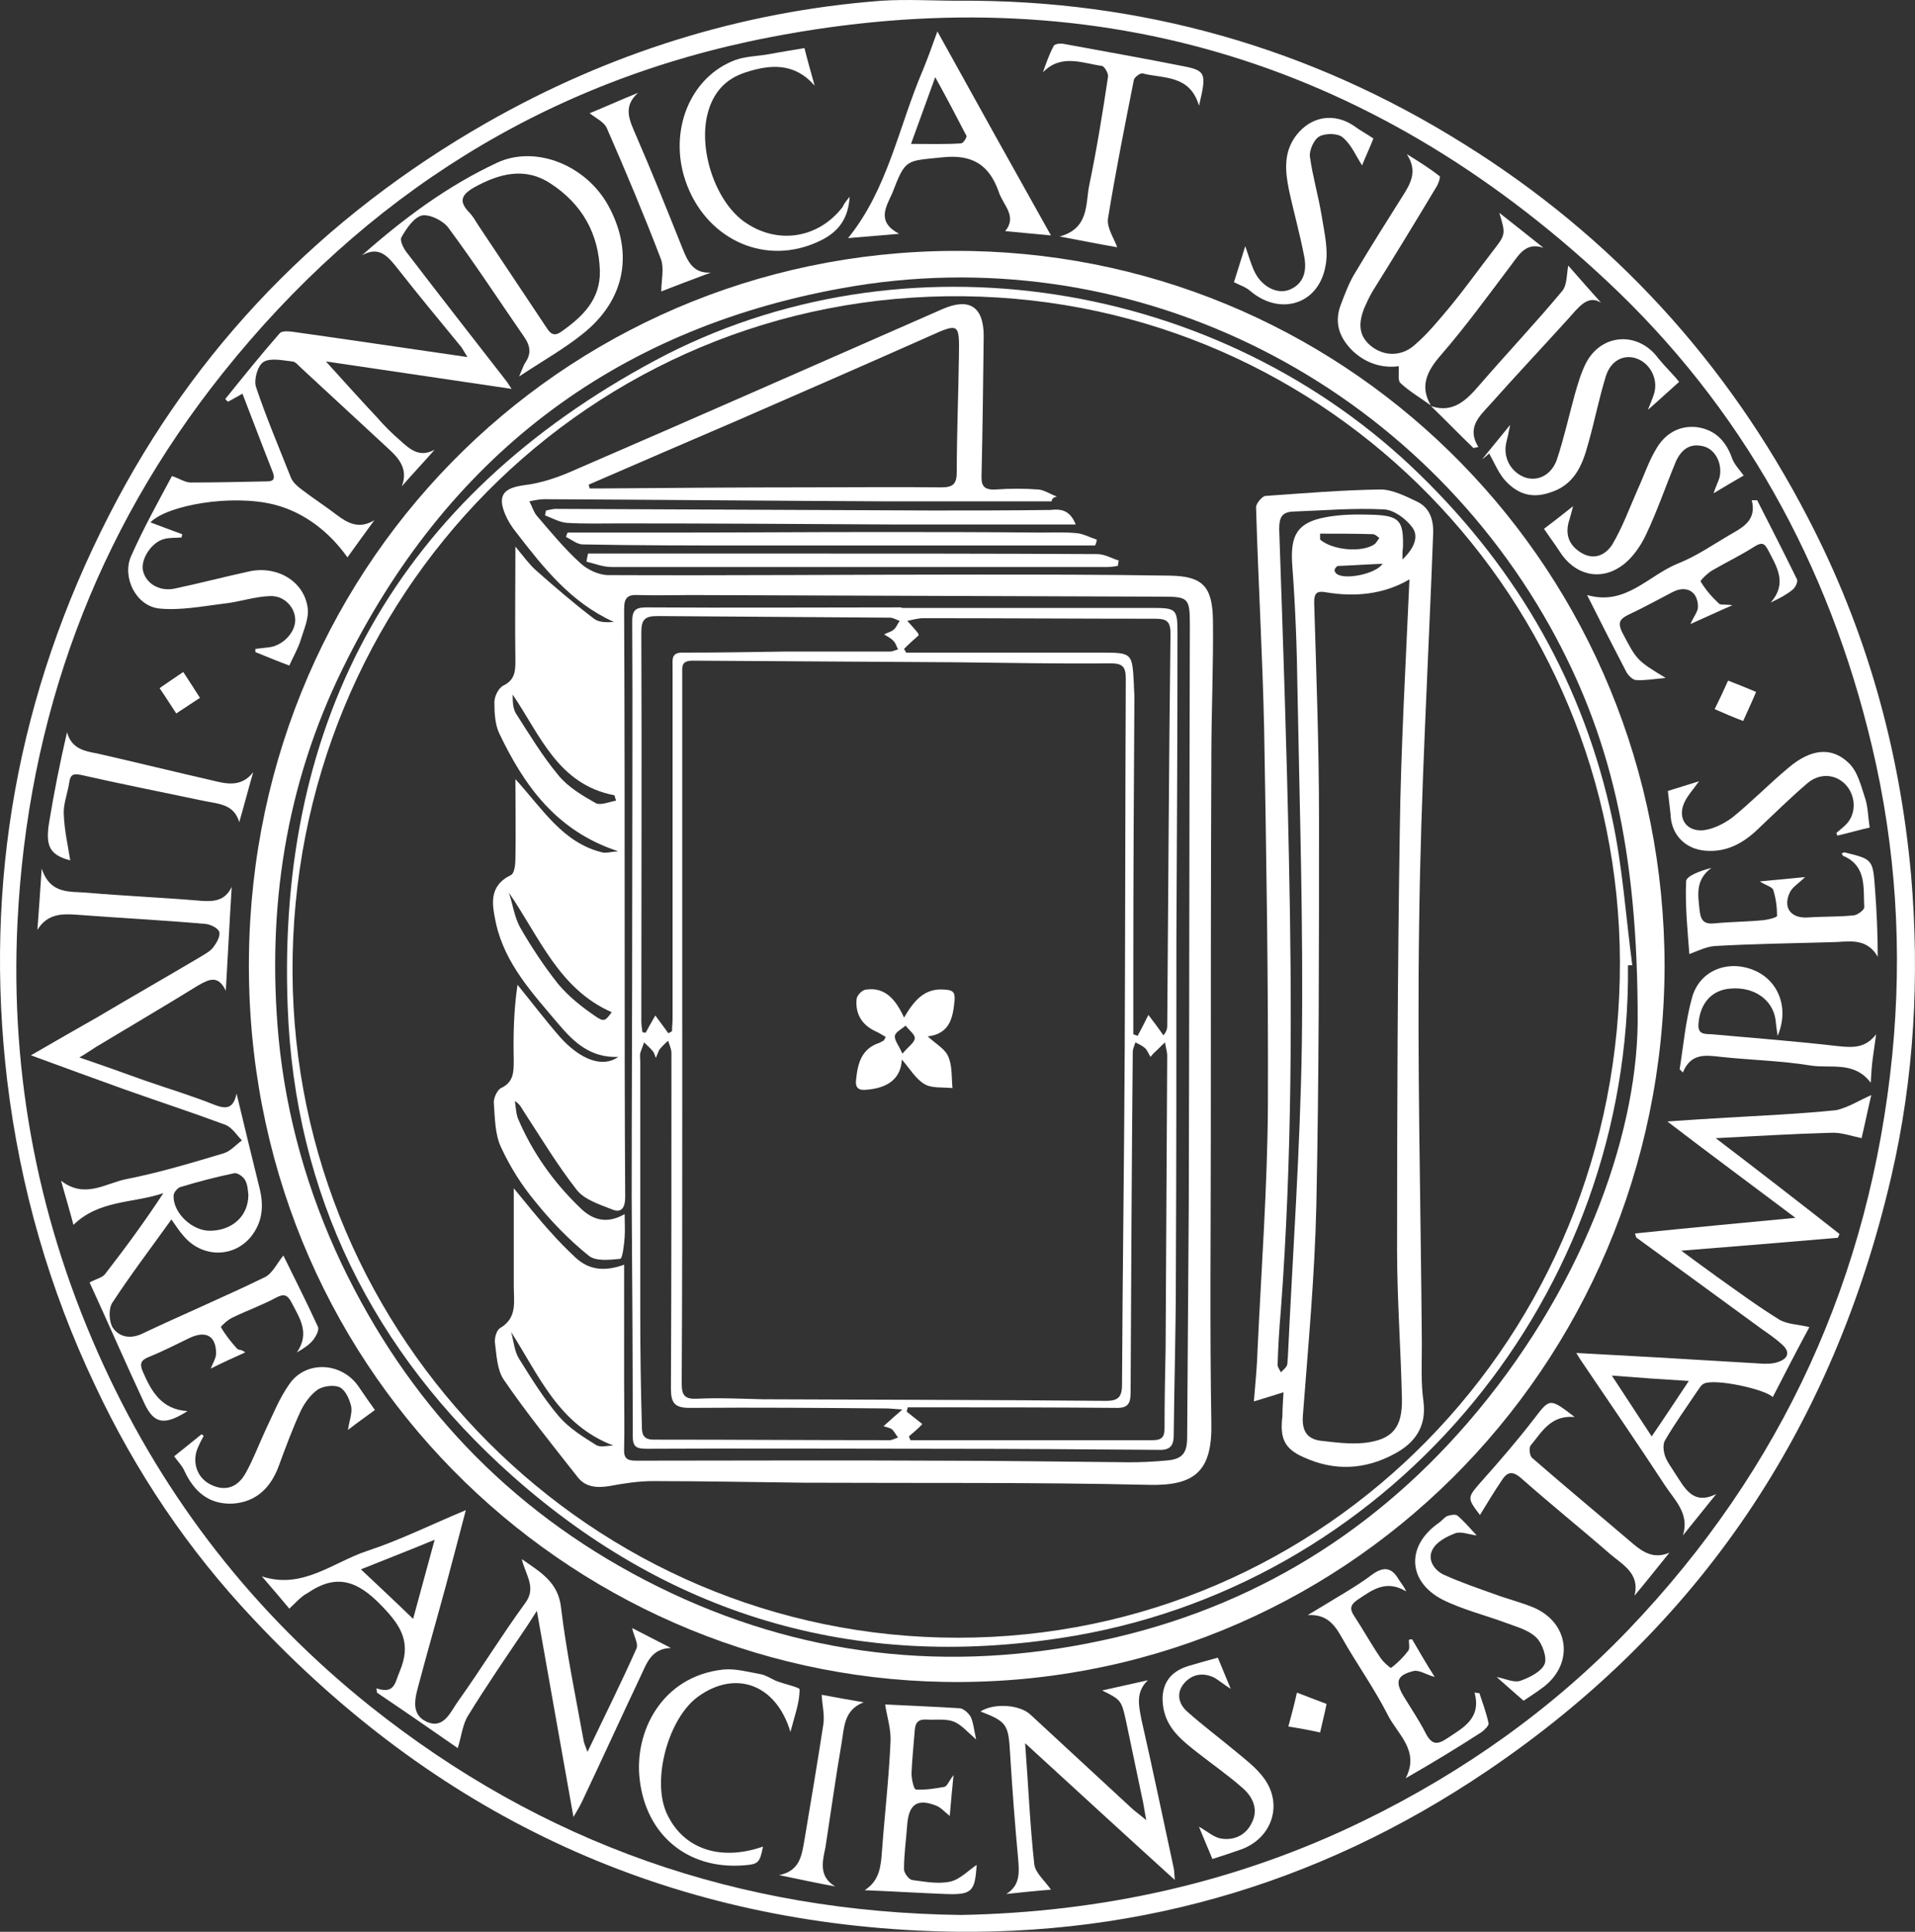 <?xml version="1.0" encoding="UTF-8" standalone="no"?>
<svg
   xmlns:dc="http://purl.org/dc/elements/1.1/"
   xmlns:cc="http://creativecommons.org/ns#"
   xmlns:rdf="http://www.w3.org/1999/02/22-rdf-syntax-ns#"
   xmlns:svg="http://www.w3.org/2000/svg"
   xmlns="http://www.w3.org/2000/svg"
   height="90.036"
   width="89.26"
   xml:space="preserve"
   viewBox="0 0 89.26 90.036"
   y="0px"
   x="0px"
   id="Ebene_1"
   version="1.1"><rect x="0" y="0" width="89.26" height="90.036" fill="#333333" stroke="none"/><defs
     id="defs87" /><style
     id="style3"
     type="text/css">
	.st0{fill:#FFFFFF;}
</style><path
     style="fill:#ffffff"
     id="path5"
     d="m 44.696,0.033 c 8.48,-0.05 16.358,2.183 23.534,6.674 6.925,4.315 12.269,10.161 16.032,17.412 2.735,5.244 4.29,10.814 4.817,16.684 0.401,4.717 0.151,9.409 -0.928,14.05 -2.71,11.667 -8.907,20.975 -18.817,27.674 -8.004,5.419 -16.885,7.928 -26.545,7.452 C 30.52,89.377 20.234,84.434 11.829,75.477 8.768,72.241 6.309,68.578 4.428,64.563 c -2.133,-4.491 -3.487,-9.208 -4.09,-14.175 -1.104,-9.283 0.502,-18.089 4.742,-26.369 4.014,-7.853 9.96,-13.925 17.588,-18.29 5.72,-3.262 11.867,-5.194 18.416,-5.695 1.204,-0.075 2.409,0 3.613,0 z M 44.821,89.251 C 51.294,89.126 57.617,87.771 63.613,84.836 68.23,82.578 72.37,79.642 75.907,75.954 83.083,68.452 87.172,59.47 88.201,49.158 88.678,44.316 88.377,39.499 87.248,34.757 85.24,26.302 81.201,18.976 74.853,13.055 63.814,2.743 50.743,-1.146 35.865,1.74 25.478,3.747 16.997,9.116 10.399,17.37 4.428,24.847 1.291,33.452 0.815,42.986 c -0.351,7.201 1.004,14.1 4.014,20.649 2.885,6.272 7.025,11.566 12.419,15.882 8.029,6.398 17.161,9.609 27.573,9.735 z"
     class="st0" /><path
     style="fill:#ffffff"
     id="path7"
     d="M 77.588,45.069 C 77.513,63.811 62.484,78.739 43.968,78.388 26.356,78.061 11.402,63.635 11.603,44.617 11.804,25.901 26.832,11.324 45.298,11.7 63.112,12.076 77.588,26.603 77.588,45.069 Z m -1.254,2.659 C 76.359,39.449 75.004,34.18 72.269,29.237 65.721,17.496 52.474,11.023 39.252,13.431 28.538,15.363 20.761,21.385 15.969,31.169 c -2.659,5.419 -3.538,11.19 -2.986,17.186 0.351,3.663 1.355,7.201 2.935,10.538 3.086,6.473 7.778,11.441 14.15,14.753 6.523,3.387 13.473,4.366 20.699,2.935 7.05,-1.38 12.946,-4.842 17.638,-10.262 5.269,-6.097 7.853,-13.222 7.928,-18.591 z"
     class="st0" /><path
     style="fill:#ffffff"
     id="path9"
     d="m 8.015,22.187 c 0.376,0.125 0.602,0.301 0.878,0.301 1.154,0 2.283,-0.025 3.437,-0.05 0.301,0 0.552,0 0.376,-0.452 -0.477,-1.204 -0.928,-2.409 -1.405,-3.638 -0.276,0.151 -0.477,0.276 -0.677,0.376 -0.05,-0.05 -0.075,-0.075 -0.125,-0.125 0.828,-1.029 1.656,-2.057 2.534,-3.061 0.1,-0.125 0.401,-0.1 0.602,-0.075 2.685,0.376 5.369,0.778 8.154,1.179 -0.125,-0.201 -0.201,-0.326 -0.276,-0.452 -1.004,-1.229 -2.032,-2.459 -3.011,-3.713 -0.427,-0.527 -0.828,-1.029 -1.631,-0.577 1.957,-1.731 3.989,-3.237 6.297,-4.315 1.832,-0.853 4.24,0.151 5.244,2.108 1.129,2.158 0.703,4.315 -1.254,5.871 -0.878,0.703 -1.857,1.254 -2.961,1.982 0.151,-0.351 0.201,-0.502 0.276,-0.627 0.301,-0.427 0.251,-0.803 -0.05,-1.229 -1.179,-1.706 -2.308,-3.437 -3.538,-5.093 -0.251,-0.326 -0.878,-0.627 -1.229,-0.552 -0.376,0.1 -0.728,0.627 -0.953,1.029 -0.075,0.151 0.125,0.552 0.301,0.753 1.48,1.932 2.986,3.864 4.491,5.796 0.1,0.125 0.176,0.226 0.351,0.502 -3.061,-0.452 -5.946,-0.878 -8.656,-1.28 0.753,0.828 1.556,1.731 2.383,2.609 0.326,0.376 0.677,0.728 1.054,1.054 0.452,0.401 0.903,0.853 1.631,0.452 -0.502,0.577 -1.029,1.129 -1.53,1.706 0.301,-0.778 -0.1,-1.28 -0.627,-1.756 -1.33,-1.229 -2.685,-2.484 -4.014,-3.713 -0.151,-0.125 -0.301,-0.351 -0.477,-0.351 -0.452,-0.05 -1.004,-0.176 -1.33,0.025 -0.276,0.176 -0.452,0.828 -0.351,1.154 0.477,1.43 1.079,2.835 1.631,4.24 0.1,0.226 0.301,0.401 0.502,0.552 0.527,0.401 1.104,0.778 1.631,1.179 0.527,0.401 1.054,0.677 1.756,0.251 -0.427,0.577 -0.853,1.179 -1.254,1.731 -0.853,-1.204 -2.032,-2.107 -3.412,-2.459 -1.982,-0.502 -4.993,0.025 -5.771,0.828 0.527,0.201 1.004,0.376 1.48,0.552 0,0.05 -0.025,0.1 -0.025,0.151 -0.276,0.025 -0.577,0 -0.828,0.075 -0.577,0.151 -1.079,0.928 -0.978,1.455 0.125,0.602 0.753,1.004 1.48,0.853 1.179,-0.251 2.333,-0.552 3.487,-0.803 1.28,-0.276 2.534,0.452 2.71,1.681 0.075,0.502 -0.176,1.029 -0.326,1.53 -0.125,0.401 -0.351,0.778 -0.527,1.179 -0.477,-0.176 -1.029,-0.401 -1.581,-0.627 0,-0.05 0,-0.1 0,-0.151 0.226,-0.025 0.452,-0.05 0.652,-0.075 0.602,-0.075 1.179,-0.652 1.204,-1.229 0.025,-0.602 -0.502,-1.204 -1.204,-1.154 -0.703,0.025 -1.405,0.276 -2.133,0.351 -1.004,0.125 -2.032,0.326 -3.011,0.226 -1.079,-0.125 -1.731,-1.455 -1.305,-2.434 0.602,-1.355 1.305,-2.609 1.907,-3.738 z m 19.946,-9.559 c -0.05,-1.731 -0.828,-3.111 -2.283,-4.064 -1.204,-0.803 -2.409,-0.477 -3.588,0.176 -0.602,0.351 -0.703,0.652 -0.226,1.154 0.176,0.176 0.301,0.401 0.427,0.602 1.029,1.556 2.082,3.111 3.111,4.667 0.176,0.251 0.326,0.602 0.753,0.301 1.004,-0.703 1.832,-1.505 1.806,-2.835 z"
     class="st0" /><path
     style="fill:#ffffff"
     id="path11"
     d="m 11.026,50.965 c 0.376,1.581 0.728,3.011 1.079,4.441 0.201,0.828 0.125,1.581 -0.427,2.258 -0.828,0.978 -2.283,0.953 -3.136,-0.075 -0.176,-0.201 -0.326,-0.427 -0.552,-0.753 -0.953,1.33 -1.907,2.584 -2.76,3.889 -0.176,0.276 -0.151,0.878 0.025,1.154 0.276,0.401 0.753,0.552 1.33,0.301 1.907,-0.903 3.864,-1.731 5.771,-2.659 0.351,-0.176 0.577,-0.677 0.853,-1.004 0.502,1.029 1.079,2.158 1.606,3.312 0.075,0.151 -0.075,0.427 -0.201,0.602 -0.176,0.226 -0.427,0.401 -0.778,0.602 0.627,-0.903 0.125,-1.606 -0.251,-2.333 -0.176,-0.326 -0.326,-0.427 -0.703,-0.226 -0.652,0.351 -1.355,0.602 -2.032,0.928 -0.226,0.1 -0.577,0.427 -0.552,0.452 0.201,0.351 0.477,0.703 0.753,1.004 0.05,0.075 0.226,0.025 0.376,0.176 -0.502,0.226 -1.004,0.452 -1.606,0.753 0.125,-0.301 0.251,-0.502 0.251,-0.703 0,-0.828 -0.477,-1.079 -1.229,-0.728 -0.627,0.301 -1.254,0.627 -1.882,0.878 -0.376,0.151 -0.477,0.301 -0.301,0.703 0.401,0.928 0.878,1.756 2.082,1.832 -1.079,0.677 -1.556,0.602 -2.007,-0.351 -0.878,-1.882 -1.706,-3.788 -2.559,-5.645 0.326,-0.176 0.602,-0.226 0.728,-0.401 0.953,-1.229 1.857,-2.459 2.71,-3.763 -1.38,0.477 -2.986,0.301 -4.19,1.48 -0.151,-0.577 -0.351,-1.254 -0.577,-2.057 1.104,0.853 2.057,0.125 3.036,-0.075 1.53,-0.301 3.036,-0.753 4.541,-1.204 0.326,-0.1 0.577,-0.401 0.853,-0.602 -0.251,-0.251 -0.452,-0.602 -0.778,-0.728 -1.556,-0.577 -3.161,-1.104 -4.717,-1.656 -1.38,-0.502 -2.785,-1.004 -4.34,-1.581 1.129,-0.652 2.082,-1.204 3.061,-1.756 1.606,-0.953 3.237,-1.882 4.842,-2.835 0.201,-0.125 0.452,-0.251 0.602,-0.452 0.151,-0.201 0.326,-0.502 0.276,-0.703 -0.05,-0.176 -0.401,-0.351 -0.627,-0.376 -1.982,-0.176 -3.989,-0.276 -5.971,-0.427 -0.703,-0.05 -1.405,-0.075 -1.882,0.703 0.075,-0.953 0.125,-1.781 0.201,-2.86 0.401,1.229 1.33,1.054 2.133,1.129 1.756,0.151 3.538,0.226 5.294,0.376 0.652,0.05 1.129,-0.025 1.43,-0.652 -0.1,1.581 -0.176,3.161 -0.276,4.842 -0.351,-0.728 -0.753,-0.552 -1.28,-0.251 -1.581,0.978 -3.211,1.932 -4.792,2.885 -0.201,0.125 -0.401,0.276 -0.753,0.477 1.104,0.376 2.082,0.728 3.061,1.079 1.079,0.376 2.183,0.703 3.237,1.129 0.527,0.201 0.878,0.201 1.029,-0.527 z m 0.552,4.717 c -0.025,-0.151 -0.025,-0.452 -0.151,-0.677 -0.075,-0.151 -0.351,-0.351 -0.502,-0.326 -0.853,0.176 -1.706,0.401 -2.534,0.652 -0.125,0.05 -0.301,0.251 -0.301,0.401 -0.025,0.803 0.878,1.656 1.731,1.631 1.004,-0.025 1.756,-0.677 1.756,-1.681 z"
     class="st0" /><path
     style="fill:#ffffff"
     id="path13"
     d="m 87.222,51.04 c -0.151,0.627 -0.301,1.38 -0.452,2.007 -0.477,-0.1 -0.953,-0.276 -1.43,-0.251 -1.731,0.05 -3.487,0.151 -5.369,0.251 2.007,1.53 3.889,2.986 5.771,4.466 -0.025,0.05 -0.05,0.125 -0.075,0.176 -2.358,0.201 -4.742,0.401 -7.301,0.602 0.652,0.477 1.154,0.853 1.681,1.229 0.953,0.677 1.907,1.38 2.885,1.982 0.376,0.226 0.903,0.226 1.405,0.351 -0.527,0.978 -1.129,2.133 -1.706,3.262 -0.376,-0.376 -2.71,-0.878 -3.211,-0.627 -0.151,0.075 -0.226,0.251 -0.326,0.376 -0.502,0.753 -1.029,1.48 -1.48,2.258 -0.125,0.201 -0.075,0.527 0,0.753 0.1,0.276 0.301,0.527 0.452,0.778 0.452,0.677 0.828,1.53 1.932,0.978 -0.527,0.652 -1.029,1.28 -1.556,1.932 0.326,-1.029 -0.401,-1.656 -0.853,-2.358 -1.28,-1.957 -2.609,-3.889 -3.914,-5.821 -0.05,-0.075 -0.1,-0.151 -0.201,-0.326 1.706,0.1 3.312,0.176 4.918,0.276 1.28,0.075 2.534,0.151 3.814,0.226 0.226,0 0.452,0 0.652,-0.075 0.477,-0.151 0.602,-0.452 0.226,-0.803 -0.301,-0.276 -0.627,-0.502 -0.953,-0.728 -1.957,-1.43 -3.914,-2.86 -5.846,-4.265 -0.025,0 -0.025,-0.05 -0.075,-0.201 2.434,-0.251 4.817,-0.477 7.477,-0.728 -2.032,-1.53 -3.939,-2.935 -5.971,-4.491 1.029,-0.075 1.882,-0.125 2.735,-0.176 1.706,-0.1 3.437,-0.176 5.143,-0.351 0.552,-0.125 1.104,-0.477 1.631,-0.703 z M 75.129,64.112 c 0.677,1.029 1.229,1.882 1.857,2.835 0.602,-0.878 1.129,-1.681 1.731,-2.584 -1.254,-0.075 -2.333,-0.151 -3.588,-0.251 z"
     class="st0" /><path
     style="fill:#ffffff"
     id="path15"
     d="m 13.485,74.975 c -0.351,-0.427 -0.803,-0.953 -1.28,-1.505 1.882,0.627 3.312,-0.652 4.892,-1.179 1.53,-0.502 2.986,-1.229 4.616,-1.907 -0.326,1.254 -0.627,2.383 -0.928,3.513 -0.401,1.48 -0.828,2.961 -1.229,4.466 -0.176,0.677 -0.477,1.505 0.326,1.882 0.828,0.376 1.129,-0.502 1.505,-1.004 1.054,-1.48 2.007,-3.036 3.086,-4.516 0.552,-0.728 0.025,-1.305 -0.151,-2.057 0.903,0.627 1.706,1.079 1.832,2.283 0.251,2.082 0.677,4.115 1.054,6.197 0.025,0.125 0.075,0.226 0.176,0.502 0.803,-1.681 1.581,-3.237 2.283,-4.817 0.1,-0.226 -0.125,-0.577 -0.201,-0.953 0.627,0.326 1.229,0.627 1.806,0.928 -0.928,0.025 -1.129,0.728 -1.43,1.355 -0.903,1.907 -1.781,3.839 -2.685,5.745 -0.1,0.226 -0.226,0.427 -0.427,0.778 -0.577,-3.262 -1.129,-6.323 -1.706,-9.609 -0.201,0.326 -0.326,0.502 -0.452,0.703 -0.928,1.38 -1.882,2.76 -2.76,4.19 -0.251,0.401 -0.301,0.953 -0.477,1.505 -1.154,-0.803 -2.459,-1.706 -3.763,-2.584 0,-0.075 -0.025,-0.125 -0.025,-0.201 0.853,0.276 0.853,-0.251 1.079,-0.778 0.552,-1.305 0.125,-2.082 -0.828,-3.061 -1.129,-1.179 -2.108,-1.53 -3.462,-0.602 -0.301,0.151 -0.552,0.452 -0.853,0.728 z m 3.337,-1.832 c 0.878,0.828 1.631,1.53 2.434,2.308 0.351,-1.28 0.652,-2.409 1.004,-3.688 -1.204,0.502 -2.258,0.903 -3.437,1.38 z"
     class="st0" /><path
     style="fill:#ffffff"
     id="path17"
     d="m 47.782,81.248 c 0.151,1.982 0.226,3.814 0.427,5.645 0.05,0.401 0.502,0.778 0.778,1.179 -0.652,0.05 -1.355,0.125 -2.082,0.201 0.652,-0.401 0.602,-1.004 0.552,-1.631 -0.151,-1.631 -0.276,-3.287 -0.376,-4.918 -0.075,-1.355 -0.151,-1.48 -1.38,-1.957 0.627,-0.401 1.832,-0.326 2.333,0.151 1.556,1.43 3.111,2.885 4.667,4.315 0.176,0.176 0.376,0.301 0.728,0.602 -0.1,-0.502 -0.125,-0.778 -0.201,-1.079 -0.251,-1.204 -0.502,-2.383 -0.753,-3.588 -0.201,-0.903 -0.226,-0.953 -1.104,-1.38 0.778,-0.176 1.455,-0.326 2.133,-0.477 -0.577,0.552 -0.427,1.179 -0.301,1.832 0.527,2.308 1.004,4.616 1.505,6.925 0.025,0.125 0.025,0.251 0.05,0.552 -2.383,-2.158 -4.616,-4.215 -6.975,-6.373 z"
     class="st0" /><path
     style="fill:#ffffff"
     id="path19"
     d="m 66.699,18.901 c -0.477,-0.351 -1.004,-0.652 -1.43,-1.054 -0.125,-0.125 -0.05,-0.477 -0.075,-0.778 -0.753,0.1 -1.53,-0.125 -2.158,-0.728 -0.602,-0.602 -0.853,-1.28 -0.552,-2.108 0.201,-0.527 0.401,-1.079 0.703,-1.556 0.703,-1.179 1.43,-2.333 2.158,-3.487 0.401,-0.627 0.753,-1.204 0.226,-2.007 0.527,0.326 1.054,0.652 1.53,1.029 0.05,0.025 -0.05,0.351 -0.151,0.502 -0.978,1.631 -1.957,3.237 -2.961,4.842 -0.151,0.251 -0.276,0.527 -0.401,0.803 -0.251,0.652 -0.301,1.254 0.301,1.756 0.577,0.477 1.38,0.527 2.007,0 0.627,-0.527 1.154,-1.179 1.681,-1.806 0.703,-0.853 1.33,-1.731 2.007,-2.609 0.602,-0.778 0.602,-0.778 0.301,-1.781 0.728,0.577 1.405,1.104 2.057,1.631 -0.803,-0.276 -1.129,0.301 -1.505,0.803 -1.079,1.43 -2.133,2.885 -3.312,4.24 -0.627,0.728 -0.953,1.43 -0.427,2.308 l 0,0 z"
     class="st0" /><path
     style="fill:#ffffff"
     id="path21"
     d="m 41.911,10.897 c -0.928,0.075 -1.706,0.151 -2.383,0.201 1.857,-2.283 2.358,-5.194 3.487,-7.828 0.226,-0.552 0.427,-1.104 0.677,-1.806 1.806,3.262 3.563,6.423 5.294,9.509 -0.552,-0.05 -1.33,-0.125 -2.133,-0.201 0.577,-0.703 -0.1,-1.204 -0.301,-1.832 -0.452,-1.28 -1.254,-1.756 -2.634,-1.606 -1.706,0.176 -1.706,0.05 -2.333,1.681 -0.301,0.652 -0.728,1.33 0.326,1.882 z m 0.552,-4.19 c 0.853,0 1.606,0.025 2.333,-0.025 0.1,0 0.276,-0.276 0.251,-0.351 -0.452,-0.878 -0.903,-1.731 -1.455,-2.735 -0.401,1.104 -0.753,2.082 -1.129,3.111 z"
     class="st0" /><path
     style="fill:#ffffff"
     id="path23"
     d="m 39.603,9.166 c -0.075,1.38 -0.903,1.907 -1.857,2.258 -2.509,0.903 -5.093,-0.552 -5.871,-3.237 -0.652,-2.283 0.376,-4.642 2.409,-5.394 0.502,-0.176 1.079,-0.176 1.606,-0.276 0.527,-0.1 1.029,-0.176 1.606,-0.276 0.125,0.502 0.301,1.129 0.477,1.756 -0.928,-1.079 -2.057,-1.004 -3.211,-0.627 -0.953,0.301 -1.53,0.953 -1.781,1.932 -0.427,1.681 0.351,4.014 1.656,4.993 1.53,1.129 3.487,0.853 4.642,-0.652 0.05,-0.125 0.125,-0.226 0.326,-0.477 z"
     class="st0" /><path
     style="fill:#ffffff"
     id="path25"
     d="m 81.904,23.316 c 0.627,1.229 1.254,2.459 1.857,3.688 0.05,0.1 -0.075,0.376 -0.201,0.477 -0.276,0.226 -0.602,0.401 -1.029,0.602 0.803,-0.903 0.276,-1.681 -0.125,-2.459 -0.176,-0.326 -0.301,-0.351 -0.627,-0.151 -0.627,0.401 -1.305,0.728 -1.957,1.104 -0.226,0.125 -0.602,0.502 -0.552,0.527 0.226,0.376 0.527,0.728 0.853,1.029 0.075,0.075 0.276,0.025 0.627,0.075 -0.753,0.326 -1.28,0.577 -1.957,0.878 0.151,-0.351 0.351,-0.577 0.351,-0.803 0,-0.728 -0.552,-1.029 -1.204,-0.677 -0.677,0.351 -1.355,0.728 -2.057,1.054 -0.401,0.201 -0.477,0.376 -0.276,0.803 0.677,1.28 0.652,1.305 2.032,2.133 -0.527,0.05 -0.953,0.125 -1.38,0.1 -0.151,0 -0.376,-0.226 -0.452,-0.376 -0.602,-1.154 -1.204,-2.333 -1.832,-3.588 1.806,0.527 2.86,-0.928 4.265,-1.48 0.878,-0.351 1.656,-0.903 2.484,-1.38 0.577,-0.326 1.154,-0.677 0.928,-1.556 0.075,0 0.176,0 0.251,0 z"
     class="st0" /><path
     style="fill:#ffffff"
     id="path27"
     d="m 55.886,4.926 c -0.427,-1.455 -1.656,-1.254 -2.634,-1.505 -0.1,-0.025 -0.376,0.176 -0.401,0.301 -0.427,2.158 -0.853,4.29 -1.204,6.448 -0.075,0.427 0.276,0.928 0.427,1.355 -0.728,-0.125 -1.606,-0.301 -2.685,-0.502 1.38,-0.376 1.204,-1.505 1.38,-2.383 0.351,-1.681 0.627,-3.387 0.878,-5.068 0.025,-0.151 -0.176,-0.502 -0.301,-0.502 -0.903,-0.125 -1.882,-0.577 -2.735,0.301 0.151,-0.427 0.301,-0.853 0.502,-1.229 0.05,-0.1 0.301,-0.125 0.452,-0.1 1.882,0.351 3.763,0.677 5.645,1.054 1.004,0.201 1.029,0.351 0.677,1.832 z"
     class="st0" /><path
     style="fill:#ffffff"
     id="path29"
     d="m 65.821,76.406 c 0.326,0.552 0.652,1.129 1.054,1.756 -0.427,-0.125 -0.753,-0.351 -1.004,-0.276 -0.778,0.201 -0.853,0.502 -0.427,1.204 0.351,0.577 0.728,1.129 1.029,1.731 0.276,0.502 0.527,0.502 0.978,0.201 0.753,-0.502 1.606,-0.928 1.28,-2.133 0.075,0 0.151,0.025 0.226,0.025 0.151,0.452 0.326,0.928 0.427,1.405 0.025,0.1 -0.201,0.326 -0.351,0.427 -1.129,0.728 -2.283,1.43 -3.513,2.133 0.677,-1.305 -0.401,-2.057 -0.853,-2.986 -0.627,-1.229 -1.455,-2.383 -2.133,-3.588 -0.351,-0.627 -0.728,-1.079 -1.581,-1.029 0.251,-0.151 0.502,-0.301 0.753,-0.452 0.728,-0.452 1.505,-0.878 2.208,-1.405 0.502,-0.376 0.903,-0.427 1.254,0.151 0.1,0.176 0.251,0.326 0.376,0.602 -0.953,-0.577 -1.606,-0.05 -2.283,0.401 -0.326,0.226 -0.351,0.427 -0.151,0.728 0.427,0.652 0.803,1.33 1.229,1.957 0.125,0.201 0.477,0.502 0.502,0.477 0.301,-0.226 0.577,-0.502 0.803,-0.803 0.075,-0.1 0.025,-0.326 0.025,-0.502 0.05,-0.025 0.1,-0.025 0.151,-0.025 z"
     class="st0" /><path
     style="fill:#ffffff"
     id="path31"
     d="m 40.305,88.097 c 0.703,-0.452 0.753,-1.129 0.803,-1.806 0.125,-1.706 0.326,-3.412 0.401,-5.143 0.025,-0.577 -0.176,-1.179 -0.251,-1.706 1.004,0.05 2.258,0.1 3.487,0.176 0.176,0.025 0.401,0.226 0.502,0.401 0.125,0.276 0.151,0.602 0.251,1.054 -0.401,-0.351 -0.677,-0.677 -1.029,-0.828 -0.376,-0.151 -0.828,-0.075 -1.254,-0.1 -0.376,-0.025 -0.552,0.1 -0.577,0.502 -0.05,0.677 -0.125,1.33 -0.151,2.007 0,0.251 0.1,0.728 0.201,0.753 0.452,0.025 0.903,-0.05 1.33,-0.125 0.125,-0.025 0.201,-0.251 0.427,-0.552 -0.075,0.753 -0.125,1.305 -0.176,1.907 -0.251,-0.201 -0.427,-0.401 -0.627,-0.477 -0.878,-0.351 -1.28,-0.075 -1.355,0.878 -0.05,0.703 -0.151,1.38 -0.151,2.082 0,0.176 0.226,0.477 0.376,0.502 0.577,0.075 1.204,0.201 1.781,0.075 0.452,-0.1 0.853,-0.527 1.229,-0.778 -0.075,1.254 -0.226,1.405 -1.48,1.355 -1.254,-0.05 -2.484,-0.125 -3.738,-0.176 z"
     class="st0" /><path
     style="fill:#ffffff"
     id="path33"
     d="m 85.843,39.775 c 0.075,-0.025 0.1,-0.05 0.125,-0.05 1.33,0.326 1.33,0.326 1.43,1.731 0.075,1.004 0.125,2.032 0.125,3.136 -0.552,-0.953 -1.43,-0.677 -2.208,-0.677 -1.781,0.05 -3.588,0.075 -5.369,0.176 -0.401,0.025 -0.803,0.226 -1.204,0.376 -0.075,-1.029 -0.201,-2.208 -0.151,-3.387 0,-0.251 0.677,-0.502 1.179,-0.627 -0.753,0.552 -0.627,1.254 -0.552,1.957 0.05,0.427 0.151,0.677 0.677,0.627 0.778,-0.075 1.53,-0.075 2.308,-0.151 0.226,-0.025 0.627,-0.125 0.627,-0.201 0,-0.401 -0.05,-0.803 -0.176,-1.204 -0.05,-0.151 -0.326,-0.201 -0.627,-0.401 0.753,-0.075 1.38,-0.125 2.108,-0.201 -0.301,0.301 -0.577,0.452 -0.703,0.703 -0.351,0.728 0.05,1.229 0.828,1.179 0.728,-0.05 1.455,-0.025 2.158,-0.1 0.176,-0.025 0.477,-0.251 0.477,-0.376 -0.05,-0.878 0.125,-1.907 -0.953,-2.383 -0.05,0 -0.05,-0.05 -0.1,-0.125 z"
     class="st0" /><path
     style="fill:#ffffff"
     id="path35"
     d="m 87.448,48.205 c -0.05,0.351 -0.1,0.702 -0.151,1.079 -0.05,0.351 -0.075,0.728 -0.1,1.179 -0.778,-1.029 -1.882,-0.652 -2.81,-0.803 -1.38,-0.226 -2.785,-0.251 -4.165,-0.401 -0.703,-0.075 -1.405,-0.201 -1.781,0.728 -0.05,-0.05 -0.1,-0.1 -0.151,-0.151 0.176,-1.104 0.276,-2.258 0.577,-3.337 0.351,-1.28 1.681,-1.781 2.885,-1.28 1.154,0.477 1.656,1.781 1.104,3.061 -0.05,-0.326 -0.075,-0.552 -0.1,-0.778 -0.151,-0.928 -1.004,-1.505 -2.057,-1.43 -0.903,0.05 -1.455,0.677 -1.53,1.631 -0.05,0.552 0.326,0.477 0.627,0.502 1.957,0.176 3.914,0.326 5.871,0.552 0.703,0.075 1.28,0.1 1.781,-0.552 z"
     class="st0" /><path
     style="fill:#ffffff"
     id="path37"
     d="m 36.843,80.721 c -0.677,-2.258 -2.584,-2.885 -4.29,-1.656 -1.405,1.004 -2.183,3.889 -1.48,5.444 0.753,1.656 2.484,2.258 4.491,1.556 -0.151,0.778 -0.226,0.828 -0.953,0.878 -2.584,0.176 -4.491,-1.43 -4.792,-3.989 -0.276,-2.233 1.029,-4.842 3.914,-5.143 0.577,-0.05 1.179,0.125 1.756,0.226 0.226,0.05 0.452,0.201 0.677,0.301 0.376,0.151 1.104,0.301 1.104,0.401 0,0.627 -0.226,1.204 -0.427,1.982 z"
     class="st0" /><path
     style="fill:#ffffff"
     id="path39"
     d="m 64.015,6.456 c -0.176,0.452 -0.401,0.928 -0.527,1.254 -0.276,-0.427 -0.502,-0.978 -0.903,-1.305 -0.226,-0.201 -0.803,-0.201 -1.079,-0.05 -0.251,0.125 -0.477,0.627 -0.452,0.928 0.125,0.928 0.401,1.857 0.552,2.785 0.125,0.778 0.326,1.606 0.176,2.333 -0.326,1.806 -2.133,2.333 -3.513,1.154 -0.201,-0.176 -0.502,-0.276 -0.753,-0.401 0.151,-0.477 0.326,-1.029 0.527,-1.681 0.176,0.502 0.276,0.878 0.452,1.229 0.326,0.652 1.029,1.029 1.606,0.803 0.677,-0.276 0.803,-0.878 0.703,-1.48 -0.201,-1.079 -0.502,-2.133 -0.728,-3.186 -0.176,-0.878 -0.251,-1.731 0.326,-2.509 0.703,-0.928 1.806,-1.104 2.76,-0.427 0.226,0.176 0.527,0.326 0.853,0.552 z"
     class="st0" /><path
     style="fill:#ffffff"
     id="path41"
     d="m 68.982,70.61 c -0.627,-0.828 -0.602,-0.803 0.151,-1.656 0.803,-0.903 1.606,-1.832 2.358,-2.81 0.753,-0.978 0.728,-1.004 1.907,-0.1 -1.129,-0.1 -1.53,0.703 -2.057,1.33 -0.075,0.1 -0.05,0.477 0.075,0.577 1.556,1.355 3.161,2.685 4.717,4.014 0.477,0.401 0.978,0.703 1.681,0.401 -0.552,0.677 -1.079,1.355 -1.631,2.007 0.276,-1.054 -0.577,-1.455 -1.179,-1.982 -1.355,-1.179 -2.76,-2.308 -4.09,-3.487 -0.376,-0.326 -0.627,-0.351 -0.903,0.075 -0.376,0.552 -0.703,1.104 -1.029,1.631 z"
     class="st0" /><path
     style="fill:#ffffff"
     id="path43"
     d="m 78.266,17.797 c -0.427,0.376 -0.853,0.778 -1.455,1.305 0.151,-0.401 0.251,-0.602 0.301,-0.803 0.176,-0.677 -0.226,-1.405 -0.878,-1.606 -0.577,-0.176 -1.154,0.125 -1.38,0.828 -0.326,1.054 -0.527,2.108 -0.828,3.161 -0.276,1.029 -0.652,1.932 -1.806,2.283 -0.903,0.301 -1.581,0 -2.133,-0.652 -0.276,-0.351 -0.452,-0.778 -0.677,-1.179 -0.1,0.1 -0.226,0.201 -0.326,0.276 0.376,-0.477 0.778,-0.953 1.305,-1.606 -0.075,0.401 -0.125,0.602 -0.176,0.803 -0.176,0.728 0.226,1.43 0.903,1.656 0.577,0.176 1.204,-0.125 1.455,-0.853 0.326,-0.978 0.552,-2.007 0.828,-3.011 0.151,-0.527 0.301,-1.054 0.552,-1.53 0.753,-1.355 2.434,-1.405 3.337,-0.176 0.326,0.401 0.677,0.728 0.978,1.104 z"
     class="st0" /><path
     style="fill:#ffffff"
     id="path45"
     d="m 81.276,22.162 c -0.401,0.226 -0.853,0.502 -1.405,0.828 0.1,-0.301 0.201,-0.502 0.276,-0.728 0.151,-0.627 -0.176,-1.305 -0.728,-1.455 -0.652,-0.176 -1.054,0.151 -1.305,0.703 -0.477,1.154 -0.878,2.333 -1.405,3.437 -0.251,0.527 -0.652,1.104 -1.129,1.43 -1.029,0.728 -2.208,0.401 -2.885,-0.677 -0.226,-0.351 -0.477,-0.677 -0.728,-1.054 0.401,-0.301 0.853,-0.652 1.355,-1.054 -0.075,0.276 -0.125,0.502 -0.201,0.728 -0.176,0.652 0.05,1.129 0.602,1.455 0.602,0.351 1.129,0.075 1.43,-0.401 0.477,-0.803 0.803,-1.706 1.179,-2.559 0.301,-0.652 0.527,-1.355 0.903,-1.957 0.401,-0.652 1.029,-1.029 1.832,-0.953 0.803,0.1 1.33,0.577 1.631,1.355 0.1,0.351 0.376,0.627 0.577,0.903 z"
     class="st0" /><path
     style="fill:#ffffff"
     id="path47"
     d="m 77.739,36.865 c 0.401,-0.125 0.878,-0.276 1.455,-0.452 -0.251,0.351 -0.477,0.602 -0.627,0.878 -0.427,0.753 -0.025,1.48 0.828,1.405 0.452,-0.05 0.953,-0.301 1.33,-0.577 0.903,-0.728 1.731,-1.581 2.634,-2.333 1.029,-0.878 2.007,-1.004 2.81,-0.226 0.427,0.401 0.577,1.079 0.778,1.681 0.125,0.401 0.125,0.853 0.201,1.33 -0.452,0.1 -0.978,0.251 -1.505,0.376 -0.025,-0.05 -0.025,-0.075 -0.05,-0.125 0.176,-0.151 0.376,-0.301 0.527,-0.477 0.427,-0.527 0.351,-1.305 -0.1,-1.781 -0.452,-0.477 -1.179,-0.552 -1.756,-0.075 -0.828,0.703 -1.606,1.48 -2.409,2.233 -0.652,0.602 -1.405,1.004 -2.358,0.928 -0.953,-0.075 -1.606,-0.753 -1.631,-1.706 -0.05,-0.376 -0.075,-0.703 -0.125,-1.079 z"
     class="st0" /><path
     style="fill:#ffffff"
     id="path49"
     d="m 8.116,67.875 c 0.401,-0.326 0.853,-0.677 1.28,-1.029 0.025,0.025 0.075,0.05 0.1,0.075 -0.1,0.176 -0.201,0.376 -0.276,0.552 -0.276,0.652 -0.05,1.355 0.527,1.681 0.677,0.376 1.305,0.226 1.706,-0.502 0.351,-0.627 0.602,-1.305 0.903,-1.957 0.351,-0.728 0.652,-1.505 1.129,-2.183 0.778,-1.129 2.459,-1.029 3.237,0.125 0.251,0.376 0.502,0.728 0.753,1.079 -0.376,0.276 -0.803,0.577 -1.254,0.928 0.05,-0.401 0.201,-0.753 0.151,-1.079 -0.075,-0.326 -0.251,-0.753 -0.527,-0.903 -0.251,-0.125 -0.753,-0.075 -1.029,0.1 -0.326,0.226 -0.602,0.602 -0.778,0.953 -0.401,0.853 -0.728,1.756 -1.054,2.634 -0.376,1.004 -1.054,1.656 -2.133,1.731 -1.104,0.05 -1.806,-0.552 -2.258,-1.53 -0.1,-0.226 -0.276,-0.401 -0.477,-0.677 z"
     class="st0" /><path
     style="fill:#ffffff"
     id="path51"
     d="m 11.804,35.987 c -0.226,0.778 -0.427,1.556 -0.652,2.333 -0.251,-0.878 -1.029,-0.853 -1.706,-1.004 -1.907,-0.401 -3.814,-0.778 -5.695,-1.204 -0.376,-0.075 -0.477,0.025 -0.527,0.376 -0.075,0.502 -0.276,0.978 -0.251,1.455 0.025,0.753 0.201,1.505 0.301,2.158 -0.928,-0.251 -1.179,-0.627 -0.978,-1.806 0.226,-1.38 0.502,-2.76 0.828,-4.165 0.226,0.803 0.853,0.878 1.48,1.004 1.756,0.401 3.487,0.828 5.244,1.229 0.627,0.151 1.38,0.376 1.957,-0.376 z"
     class="st0" /><path
     style="fill:#ffffff"
     id="path53"
     d="m 71.015,79.266 c -0.401,-0.351 -0.803,-0.702 -1.254,-1.104 0.401,0.075 0.803,0.276 1.104,0.176 0.427,-0.151 0.978,-0.427 1.129,-0.778 0.125,-0.301 -0.1,-0.953 -0.376,-1.229 -0.351,-0.351 -0.903,-0.502 -1.38,-0.677 -1.004,-0.376 -2.057,-0.627 -3.011,-1.104 -1.631,-0.853 -1.681,-2.509 -0.176,-3.563 0.151,-0.1 0.251,-0.251 0.401,-0.326 0.151,-0.05 0.376,-0.1 0.477,-0.025 0.301,0.251 0.577,0.577 0.903,0.928 -0.376,-0.05 -0.753,-0.201 -1.004,-0.1 -0.401,0.151 -0.878,0.401 -1.054,0.753 -0.251,0.452 0.05,0.953 0.527,1.179 0.778,0.351 1.581,0.627 2.358,0.903 0.602,0.226 1.229,0.376 1.832,0.627 1.631,0.703 1.882,2.559 0.502,3.663 -0.351,0.276 -0.728,0.502 -0.978,0.677 z"
     class="st0" /><path
     style="fill:#ffffff"
     id="path55"
     d="m 56.764,77.259 c 0.176,0.427 0.351,0.853 0.602,1.455 -0.351,-0.226 -0.527,-0.376 -0.728,-0.502 -0.527,-0.276 -1.054,-0.201 -1.43,0.226 -0.401,0.452 -0.276,0.978 0.125,1.33 0.728,0.652 1.505,1.229 2.258,1.857 0.452,0.376 0.953,0.753 1.305,1.229 0.928,1.229 0.401,2.81 -1.029,3.337 -0.427,0.151 -0.878,0.301 -1.355,0.452 -0.201,-0.477 -0.401,-0.953 -0.627,-1.505 0.401,0.226 0.703,0.502 1.029,0.552 0.602,0.1 1.154,-0.151 1.43,-0.728 0.326,-0.627 0.05,-1.204 -0.401,-1.606 -0.677,-0.602 -1.405,-1.104 -2.108,-1.656 -0.703,-0.552 -1.43,-1.104 -1.606,-2.082 -0.176,-1.004 0.226,-1.706 1.204,-1.982 0.427,-0.125 0.853,-0.251 1.33,-0.376 z"
     class="st0" /><path
     style="fill:#ffffff"
     id="path57"
     d="m 30.822,13.582 c 0,-0.527 0.151,-1.079 -0.025,-1.53 -0.778,-2.032 -1.631,-4.064 -2.509,-6.072 -0.125,-0.301 -0.527,-0.477 -0.803,-0.703 0.677,-0.276 1.455,-0.627 2.258,-0.953 -0.728,0.652 -0.401,1.28 -0.1,1.982 0.753,1.731 1.455,3.487 2.158,5.244 0.251,0.627 0.502,1.204 1.33,1.154 -0.803,0.301 -1.606,0.602 -2.308,0.878 z"
     class="st0" /><path
     style="fill:#ffffff"
     id="path59"
     d="m 66.699,18.926 c 1.029,0.351 1.656,-0.276 2.258,-0.978 1.28,-1.48 2.609,-2.885 3.864,-4.391 0.226,-0.276 0.201,-0.778 0.276,-1.179 0.502,0.577 1.104,1.254 1.53,1.731 -0.627,-0.401 -1.054,0.226 -1.556,0.778 -1.204,1.33 -2.434,2.634 -3.638,3.989 -0.477,0.527 -1.079,1.054 -0.527,1.957 -0.075,0.025 -0.151,0.025 -0.226,0.05 -0.677,-0.652 -1.33,-1.33 -1.982,-1.957 0,-0.025 0,0 0,0 z"
     class="st0" /><path
     style="fill:#ffffff"
     id="path61"
     d="m 38.925,87.922 c -0.828,-0.151 -1.631,-0.326 -2.609,-0.527 0.978,-0.201 1.054,-0.928 1.179,-1.631 0.301,-1.781 0.602,-3.588 0.878,-5.369 0.075,-0.452 -0.05,-0.928 -0.075,-1.405 0.552,0.1 1.204,0.226 1.957,0.351 -0.928,0.351 -0.903,1.179 -1.029,1.907 -0.276,1.606 -0.502,3.237 -0.753,4.867 -0.151,0.677 -0.301,1.355 0.452,1.806 z"
     class="st0" /><path
     style="fill:#ffffff"
     id="path63"
     d="m 60.452,78.889 c 0.401,0.151 0.903,0.351 1.38,0.527 -0.075,0.401 -0.201,0.878 -0.301,1.33 -0.452,-0.1 -0.978,-0.201 -1.48,-0.276 0.125,-0.452 0.276,-1.029 0.401,-1.581 z"
     class="st0" /><path
     style="fill:#ffffff"
     id="path65"
     d="m 79.921,33.051 c 0.226,-0.452 0.427,-0.878 0.627,-1.33 0.401,0.151 0.878,0.351 1.305,0.527 -0.176,0.427 -0.401,0.903 -0.602,1.355 -0.401,-0.151 -0.878,-0.351 -1.33,-0.552 z"
     class="st0" /><path
     style="fill:#ffffff"
     id="path67"
     d="m 8.216,33.252 c -0.251,-0.376 -0.502,-0.778 -0.778,-1.179 0.326,-0.226 0.728,-0.502 1.104,-0.753 0.251,0.376 0.502,0.778 0.778,1.204 -0.301,0.201 -0.728,0.477 -1.104,0.728 z"
     class="st0" /><path
     style="fill:#ffffff"
     id="path69"
     d="M 75.882,44.994 C 76.033,60.248 65.094,73.621 50.14,76.23 40.255,77.936 31.424,75.477 23.897,68.803 17.374,63.008 13.736,55.657 13.41,46.951 c -0.527,-13.523 5.194,-23.76 17.136,-30.157 11.541,-6.172 26.344,-3.788 35.677,5.369 4.566,4.466 7.602,9.785 8.932,16.032 0.477,2.233 0.627,4.541 0.928,6.799 -0.075,-0.025 -0.125,0 -0.201,0 z M 44.646,76.33 c 17.136,0 30.91,-14 30.86,-31.512 C 75.456,28.008 62.058,14.008 44.922,13.808 27.485,13.607 13.56,27.782 13.635,45.32 13.711,62.406 27.585,76.33 44.646,76.33 Z"
     class="st0" /><path
     style="fill:#ffffff"
     id="path71"
     d="m 49.011,23.367 c -2.559,0 -5.143,0 -7.702,0 -5.319,-0.025 -10.613,-0.075 -15.932,-0.1 -0.226,0 -0.477,0.05 -0.703,0.1 0.125,0.226 0.201,0.502 0.351,0.677 0.652,0.753 1.28,1.53 2.032,2.208 0.326,0.301 0.853,0.552 1.305,0.552 5.72,0.025 11.416,-0.025 17.136,-0.025 3.011,0 6.021,0 9.032,0.05 1.53,0.025 1.982,0.502 2.007,2.082 0.025,2.133 -0.075,4.29 -0.075,6.423 -0.025,5.871 -0.025,11.717 -0.025,17.588 0,4.466 -0.05,8.932 0.025,13.398 0.05,2.258 -0.778,2.935 -2.91,2.885 -5.369,-0.125 -10.738,-0.075 -16.082,-0.1 -2.333,-0.025 -4.692,-0.075 -7.025,-0.075 -0.677,0 -1.33,0.1 -2.007,0.226 -0.577,0.1 -1.129,0.075 -1.505,-0.401 -1.179,-1.505 -2.383,-2.986 -3.462,-4.566 -0.301,-0.452 -0.326,-1.129 -0.401,-1.706 -0.025,-0.226 0.075,-0.577 0.226,-0.677 0.828,-0.477 0.652,-1.229 0.652,-1.957 0,-1.48 0,-2.935 0,-4.566 0.627,0.753 1.154,1.43 1.731,2.057 0.351,0.401 0.753,0.803 1.154,1.179 0.627,0.577 1.355,0.652 2.258,0.326 0,1.882 0,3.688 0,5.52 0,1.029 0.025,2.057 0,3.061 -0.025,0.452 0.151,0.552 0.552,0.552 4.667,0 9.333,-0.025 14,0 2.986,0 5.996,0.05 8.982,0.075 0.552,0 1.104,-0.025 1.656,-0.075 0.803,-0.05 1.054,-0.301 1.054,-1.104 0.025,-3.638 0.05,-7.276 0.075,-10.914 0.025,-8.982 0.025,-17.964 0.05,-26.946 0,-1.254 -0.075,-1.305 -1.305,-1.305 -7.301,-0.025 -14.627,-0.05 -21.928,-0.075 -0.828,0 -1.656,0.025 -2.459,0 -0.502,-0.025 -0.677,0.1 -0.677,0.652 0.025,5.219 0.025,10.437 0.025,15.656 0,3.914 0,7.828 0.025,11.742 0,0.502 -0.176,0.778 -0.627,0.577 -0.577,-0.226 -1.28,-0.452 -1.631,-0.903 -0.903,-1.154 -1.656,-2.409 -2.459,-3.638 -0.1,-0.151 -0.176,-0.351 -0.427,-0.502 0.05,0.276 0.05,0.577 0.151,0.828 0.677,1.581 1.656,2.961 2.885,4.14 0.577,0.577 1.254,0.778 2.082,0.301 0,0.401 0.025,0.753 0,1.079 -0.025,0.351 -0.1,0.978 -0.201,1.004 -0.502,0.05 -1.154,0.125 -1.48,-0.151 -0.903,-0.728 -1.731,-1.581 -2.459,-2.484 -0.652,-0.778 -1.204,-1.656 -1.631,-2.584 -0.276,-0.602 -0.276,-1.355 -0.326,-2.032 -0.025,-0.226 0.151,-0.602 0.326,-0.703 0.602,-0.276 0.602,-0.753 0.602,-1.305 -0.025,-1.154 0,-2.333 0.176,-3.513 0.652,0.803 1.28,1.631 1.957,2.409 0.953,1.079 2.007,1.48 2.735,0.953 -1.28,0.05 -2.057,-0.677 -2.76,-1.505 -1.204,-1.43 -2.509,-2.81 -2.935,-4.717 -0.176,-0.853 -0.376,-1.731 0.703,-2.258 0.151,-0.075 0.201,-0.477 0.201,-0.728 0.025,-1.179 0,-2.383 0,-3.738 1.28,1.405 2.208,2.961 4.039,3.412 0.176,0.05 0.401,-0.025 0.753,-0.05 -2.91,-0.953 -4.391,-3.086 -5.545,-5.495 -0.201,-0.427 -0.226,-0.978 -0.226,-1.455 0,-0.276 0.201,-0.677 0.427,-0.778 0.502,-0.251 0.552,-0.627 0.552,-1.104 -0.025,-1.731 0,-3.437 0,-5.369 0.376,0.452 0.627,0.803 0.928,1.079 0.878,0.778 1.781,1.556 2.735,2.283 0.226,0.176 0.602,0.176 0.928,0.151 -2.007,-0.903 -3.287,-2.534 -4.566,-4.19 -0.201,-0.251 -0.376,-0.527 -0.502,-0.828 -0.376,-0.903 -0.05,-1.229 0.878,-1.355 0.853,-0.1 1.681,-0.401 2.459,-0.753 5.695,-2.459 11.365,-4.968 17.036,-7.452 1.254,-0.552 1.932,-0.125 1.932,1.254 -0.025,2.158 -0.05,4.29 -0.1,6.448 -0.025,0.502 0.075,0.728 0.652,0.703 0.677,-0.05 1.355,-0.05 2.007,0 0.276,0.025 0.552,0.226 0.853,0.326 -0.201,0.05 -0.226,0.125 -0.251,0.226 z M 27.434,22.589 c 0.025,0.05 0.025,0.1 0.05,0.176 0.201,0 0.376,0 0.577,0 3.161,-0.025 6.297,-0.05 9.459,-0.05 2.108,0 4.215,-0.025 6.348,0 0.552,0 0.728,-0.151 0.728,-0.728 0,-1.781 0.075,-3.588 0.1,-5.369 0.025,-1.581 0.025,-1.581 -1.48,-0.903 -2.935,1.305 -5.871,2.584 -8.806,3.864 -2.333,1.004 -4.667,2.007 -6.975,3.011 z m -3.713,19.018 c 0.176,0.527 0.251,1.104 0.502,1.581 0.527,0.928 1.129,1.832 1.781,2.659 0.477,0.577 1.104,1.079 1.731,1.505 0.427,0.301 0.477,0.226 0.778,-0.176 -2.459,-1.079 -3.362,-3.487 -4.792,-5.57 z m 4.993,-4.29 c -0.025,-0.075 -0.05,-0.176 -0.075,-0.251 -2.634,-0.502 -3.462,-2.81 -4.742,-4.692 0,0.301 0,0.627 0.151,0.878 0.627,0.978 1.229,1.982 1.982,2.885 0.452,0.552 1.129,0.953 1.756,1.305 0.226,0.1 0.627,-0.075 0.928,-0.125 z m -4.892,24.763 c 0.125,0.427 0.151,0.903 0.376,1.254 0.577,0.928 1.154,1.857 1.857,2.685 0.477,0.552 1.129,0.953 1.731,1.33 0.201,0.125 0.527,0.025 0.803,0.025 -2.559,-0.978 -3.462,-3.262 -4.767,-5.294 z"
     class="st0" /><path
     style="fill:#ffffff"
     id="path73"
     d="m 59.825,64.889 c -0.477,0.151 -0.878,0.276 -1.38,0.427 0.075,-0.878 0.151,-1.681 0.176,-2.509 0.176,-3.738 0.452,-7.477 0.477,-11.215 0.025,-5.871 -0.075,-11.767 -0.176,-17.638 -0.075,-3.437 -0.276,-6.874 -0.376,-10.312 0,-0.176 0.276,-0.502 0.427,-0.527 1.781,-0.125 3.588,-0.276 5.369,-0.301 0.552,0 1.154,0.301 1.681,0.552 0.602,0.276 0.803,0.828 0.778,1.505 -0.226,6.021 -0.577,12.068 -0.652,18.089 -0.1,6.548 0.075,13.097 0.125,19.67 0,0.903 -0.05,1.806 0.075,2.685 0.151,1.179 -0.401,1.932 -1.33,2.434 -1.38,0.753 -2.81,0.828 -4.24,0.176 -0.928,-0.401 -1.129,-0.903 -1.004,-1.932 0,-0.326 0.025,-0.652 0.05,-1.104 z m 5.871,-37.885 c -1.204,0.703 -2.534,0.828 -3.889,0.602 -0.427,-0.075 -0.552,0.025 -0.552,0.477 0.1,3.362 0.226,6.724 0.226,10.086 0,5.996 0,12.018 -0.125,18.014 -0.075,3.262 -0.376,6.523 -0.627,9.785 -0.05,0.677 0.151,1.079 0.803,1.179 0.677,0.075 1.405,0.176 2.082,0.1 1.305,-0.151 1.756,-0.728 1.731,-2.057 -0.05,-2.308 -0.226,-4.642 -0.226,-6.95 0,-6.473 0.025,-12.971 0.125,-19.444 0.05,-3.914 0.276,-7.803 0.452,-11.792 z m -0.326,-0.928 c 0.552,-0.527 0.778,-1.079 0.452,-1.505 -0.301,-0.401 -0.853,-0.803 -1.305,-0.828 -1.405,-0.075 -2.835,0.05 -4.24,0.1 -0.552,0.025 -0.652,0.301 -0.652,0.828 0.176,5.093 0.351,10.161 0.452,15.254 0.151,7.05 0.151,14.1 -0.376,21.15 -0.075,0.853 -0.125,1.681 -0.151,2.534 0,0.125 0.1,0.226 0.151,0.351 0.1,-0.1 0.201,-0.176 0.276,-0.301 0.05,-0.1 0.025,-0.251 0.05,-0.376 0.226,-4.842 0.577,-9.71 0.652,-14.552 0.075,-5.495 -0.1,-11.014 -0.201,-16.509 -0.025,-1.982 -0.1,-3.989 -0.251,-5.971 -0.075,-1.28 0.226,-1.882 1.505,-2.133 0.753,-0.151 1.53,-0.151 2.308,-0.125 1.204,0.05 1.38,0.301 1.355,1.505 -0.025,0.151 -0.025,0.301 -0.025,0.577 z m -3.839,-1.204 c 0,0.1 0,0.176 0,0.276 0.577,0.502 1.982,0.627 2.559,0.201 0.075,-0.075 0.125,-0.176 0.201,-0.276 -0.1,-0.075 -0.201,-0.176 -0.301,-0.176 -0.803,-0.025 -1.631,-0.025 -2.459,-0.025 z m 2.91,1.405 c -0.703,0.025 -1.38,0.075 -2.057,0.1 -0.075,0 -0.151,0.1 -0.176,0.176 -0.025,0.05 0.05,0.151 0.075,0.176 0.351,0.326 1.857,0.025 2.158,-0.452 z"
     class="st0" /><path
     style="fill:#ffffff"
     id="path75"
     d="m 42.037,28.334 c 3.889,0 7.778,0 11.667,0 1.129,0 1.179,0.05 1.179,1.179 0,4.767 -0.025,9.534 -0.05,14.301 0,5.244 0,10.512 -0.025,15.756 0,2.434 -0.075,4.892 -0.1,7.326 0,0.577 -0.251,0.703 -0.778,0.677 -3.287,-0.025 -6.573,-0.05 -9.885,-0.05 -4.642,0 -9.258,-0.025 -13.9,0 -0.502,0 -0.652,-0.1 -0.652,-0.602 0,-3.688 -0.025,-7.376 -0.05,-11.064 0,-4.466 0.025,-8.907 0.025,-13.373 0,-4.516 0.025,-9.032 0,-13.548 0,-0.577 0.251,-0.627 0.703,-0.627 3.939,0.025 7.878,0 11.817,0 0.05,0 0.05,0.025 0.05,0.025 z M 31.8,47.879 c 0,0 0,0 0,0 0,1.254 0,2.484 0,3.738 0,4.29 0,8.581 -0.025,12.871 0,0.552 0.151,0.728 0.703,0.703 1.029,-0.05 2.032,0 3.061,0.025 5.344,0.025 10.663,0.025 16.007,0.075 0.602,0 0.753,-0.201 0.753,-0.778 0.025,-5.193 0.1,-10.412 0.125,-15.606 0.025,-5.771 0.025,-11.516 0.05,-17.287 0,-0.577 -0.176,-0.703 -0.728,-0.703 -2.383,0.025 -4.792,-0.025 -7.176,-0.05 -4.09,-0.025 -8.179,-0.05 -12.269,-0.075 -0.376,0 -0.527,0.1 -0.502,0.502 0,5.52 0,11.039 0,16.584 z M 42.137,30.241 c 0.025,0.05 0.075,0.125 0.1,0.176 3.011,0 6.021,0 9.032,0 1.505,0 1.505,0 1.581,1.455 0,0.201 0.025,0.401 0.025,0.602 -0.025,4.165 -0.05,8.33 -0.05,12.495 0,1.079 0,2.158 0,3.237 0.075,0.025 0.151,0.05 0.201,0.075 0.176,-0.326 0.351,-0.677 0.502,-0.978 0.251,0.326 0.477,0.627 0.703,0.953 0.176,-0.226 0.176,-0.351 0.176,-0.502 0.05,-6.072 0.075,-12.168 0.151,-18.24 0,-0.602 -0.226,-0.677 -0.753,-0.677 -3.588,0 -7.176,-0.025 -10.763,-0.025 -0.251,0 -0.502,0.075 -0.753,0.125 0.176,0.201 0.351,0.376 0.502,0.577 0.025,0.025 0.025,0.1 0.025,0.1 -0.226,0.201 -0.452,0.401 -0.677,0.627 z M 31.148,48.155 c 0.05,-0.025 0.125,-0.05 0.176,-0.1 0,-0.201 0.025,-0.376 0.025,-0.577 0,-5.469 0,-10.914 0,-16.383 0,-0.351 -0.075,-0.703 0.502,-0.677 1.581,0 3.136,-0.025 4.717,-0.05 1.631,0 3.287,0 4.918,0 0.125,0 0.251,-0.075 0.376,-0.1 -0.075,-0.125 -0.1,-0.276 -0.201,-0.376 -0.1,-0.125 -0.251,-0.201 -0.452,-0.326 0.201,-0.1 0.351,-0.125 0.452,-0.226 0.125,-0.1 0.176,-0.276 0.276,-0.401 -0.151,-0.05 -0.301,-0.151 -0.452,-0.151 -3.613,-0.025 -7.226,-0.05 -10.839,-0.075 -0.577,0 -0.753,0.151 -0.753,0.753 0.025,6.047 0,12.068 0,18.115 0,0.176 0.025,0.351 0.05,0.527 0.05,0 0.1,0.025 0.151,0.025 0.151,-0.276 0.301,-0.552 0.452,-0.803 0.176,0.251 0.401,0.527 0.602,0.828 z m 11.215,18.792 c 0.025,0.05 0.05,0.125 0.075,0.176 3.763,0 7.527,0 11.29,0 0.427,0 0.552,-0.151 0.552,-0.552 0,-1.254 0.025,-2.484 0.05,-3.738 0.025,-4.541 0.05,-9.082 0.075,-13.624 0,-0.201 -0.075,-0.401 -0.1,-0.627 -0.176,0.151 -0.326,0.326 -0.502,0.477 -0.05,0.05 -0.1,0.1 -0.176,0.201 -0.1,-0.151 -0.151,-0.326 -0.276,-0.427 -0.125,-0.1 -0.276,-0.176 -0.427,-0.251 -0.05,0.151 -0.125,0.301 -0.125,0.452 -0.05,5.294 -0.075,10.563 -0.1,15.856 0,0.502 -0.1,0.753 -0.703,0.728 -2.91,-0.025 -5.846,-0.025 -8.756,-0.025 -0.301,0 -0.602,0 -0.928,0 -0.025,0.075 -0.025,0.125 -0.05,0.201 0.226,0.176 0.477,0.376 0.728,0.577 -0.201,0.226 -0.427,0.401 -0.627,0.577 z M 30.571,49.309 c -0.075,-0.201 -0.1,-0.276 -0.151,-0.326 -0.125,-0.151 -0.276,-0.276 -0.401,-0.401 -0.05,0.176 -0.125,0.326 -0.176,0.502 -0.025,0.125 0,0.251 0,0.376 0,3.914 0,7.828 0,11.742 0,1.756 0.025,3.487 0.075,5.244 0,0.351 0.025,0.652 0.552,0.652 3.663,0 7.326,0.025 10.989,0.025 0.125,0 0.251,-0.075 0.401,-0.125 -0.1,-0.125 -0.176,-0.276 -0.276,-0.376 -0.1,-0.075 -0.251,-0.1 -0.401,-0.151 0.276,-0.251 0.502,-0.452 0.878,-0.778 -0.401,-0.025 -0.577,-0.05 -0.778,-0.05 -3.036,-0.025 -6.097,-0.05 -9.133,-0.025 -0.703,0 -0.878,-0.226 -0.878,-0.903 0.025,-5.219 0.025,-10.412 0.025,-15.631 0,-0.201 -0.1,-0.376 -0.151,-0.577 -0.151,0.125 -0.276,0.251 -0.401,0.401 -0.05,0.075 -0.075,0.176 -0.176,0.401 z"
     class="st0" /><path
     style="fill:#ffffff"
     id="path77"
     d="m 50.14,24.445 c -2.91,0 -5.72,0 -8.53,0 -4.24,-0.025 -8.48,-0.05 -12.72,-0.05 -0.828,0 -1.656,0.025 -2.459,-0.025 -0.351,-0.025 -0.703,-0.226 -1.029,-0.351 0.025,-0.075 0.025,-0.151 0.05,-0.226 0.151,-0.025 0.301,-0.075 0.452,-0.075 5.846,0.025 11.667,0.05 17.512,0.075 1.857,0 3.688,0 5.545,-0.025 0.452,-0.05 0.903,-0.025 1.179,0.677 z"
     class="st0" /><path
     style="fill:#ffffff"
     id="path79"
     d="m 27.409,25.8 c 0.627,0 1.229,0 1.857,0 2.484,0 4.968,0 7.452,0 4.817,0 9.634,0 14.426,0.025 0.351,0 0.677,0.201 1.004,0.301 -0.025,0.075 -0.025,0.176 -0.05,0.251 -0.151,0.025 -0.326,0.05 -0.477,0.05 -7.702,0 -15.405,0 -23.107,0 -0.401,0 -0.778,-0.151 -1.179,-0.251 0.025,-0.151 0.05,-0.276 0.075,-0.376 z"
     class="st0" /><path
     style="fill:#ffffff"
     id="path81"
     d="m 51.044,25.424 c -2.534,0 -5.068,0 -7.602,0 -2.835,0 -5.67,0 -8.505,0 -2.584,0 -5.168,0 -7.778,-0.05 -0.251,0 -0.527,-0.226 -0.778,-0.351 0.025,-0.075 0.05,-0.151 0.075,-0.201 1.581,0 3.161,0 4.742,0 3.186,0 6.373,-0.025 9.559,-0.025 2.559,0 5.143,0 7.702,0.025 0.577,0 1.154,-0.025 1.706,0.025 0.326,0.025 0.627,0.201 0.953,0.301 0,0.075 -0.025,0.176 -0.075,0.276 z"
     class="st0" /><path
     style="fill:#ffffff"
     id="path83"
     d="m 42.137,47.427 c 0.477,-0.803 0.953,-1.38 1.882,-1.305 0.351,0.025 0.502,0.075 0.477,0.477 -0.075,0.803 -0.201,1.581 -1.254,1.706 0.351,0.326 0.803,0.577 0.953,0.928 0.201,0.452 0.151,0.978 0.201,1.48 -0.452,-0.05 -0.978,0.025 -1.33,-0.201 -0.401,-0.251 -0.677,-0.728 -1.029,-1.129 -0.05,0.928 -0.703,1.33 -1.631,1.405 -0.401,0.05 -0.552,-0.1 -0.502,-0.477 0.075,-0.753 0.251,-1.43 1.079,-1.706 0.075,-0.025 0.125,-0.075 0.201,-0.1 0.025,-0.025 0.05,-0.075 0.1,-0.176 -0.176,-0.1 -0.326,-0.201 -0.502,-0.276 -0.627,-0.301 -0.928,-0.828 -0.853,-1.505 0.025,-0.176 0.276,-0.427 0.452,-0.427 0.878,-0.125 1.38,0.477 1.756,1.305 z m -0.075,1.681 c 0.301,-0.351 0.577,-0.527 0.577,-0.728 0,-0.176 -0.276,-0.376 -0.427,-0.577 -0.176,0.151 -0.477,0.301 -0.502,0.477 -0.025,0.201 0.176,0.427 0.351,0.828 z"
     class="st0" /></svg>